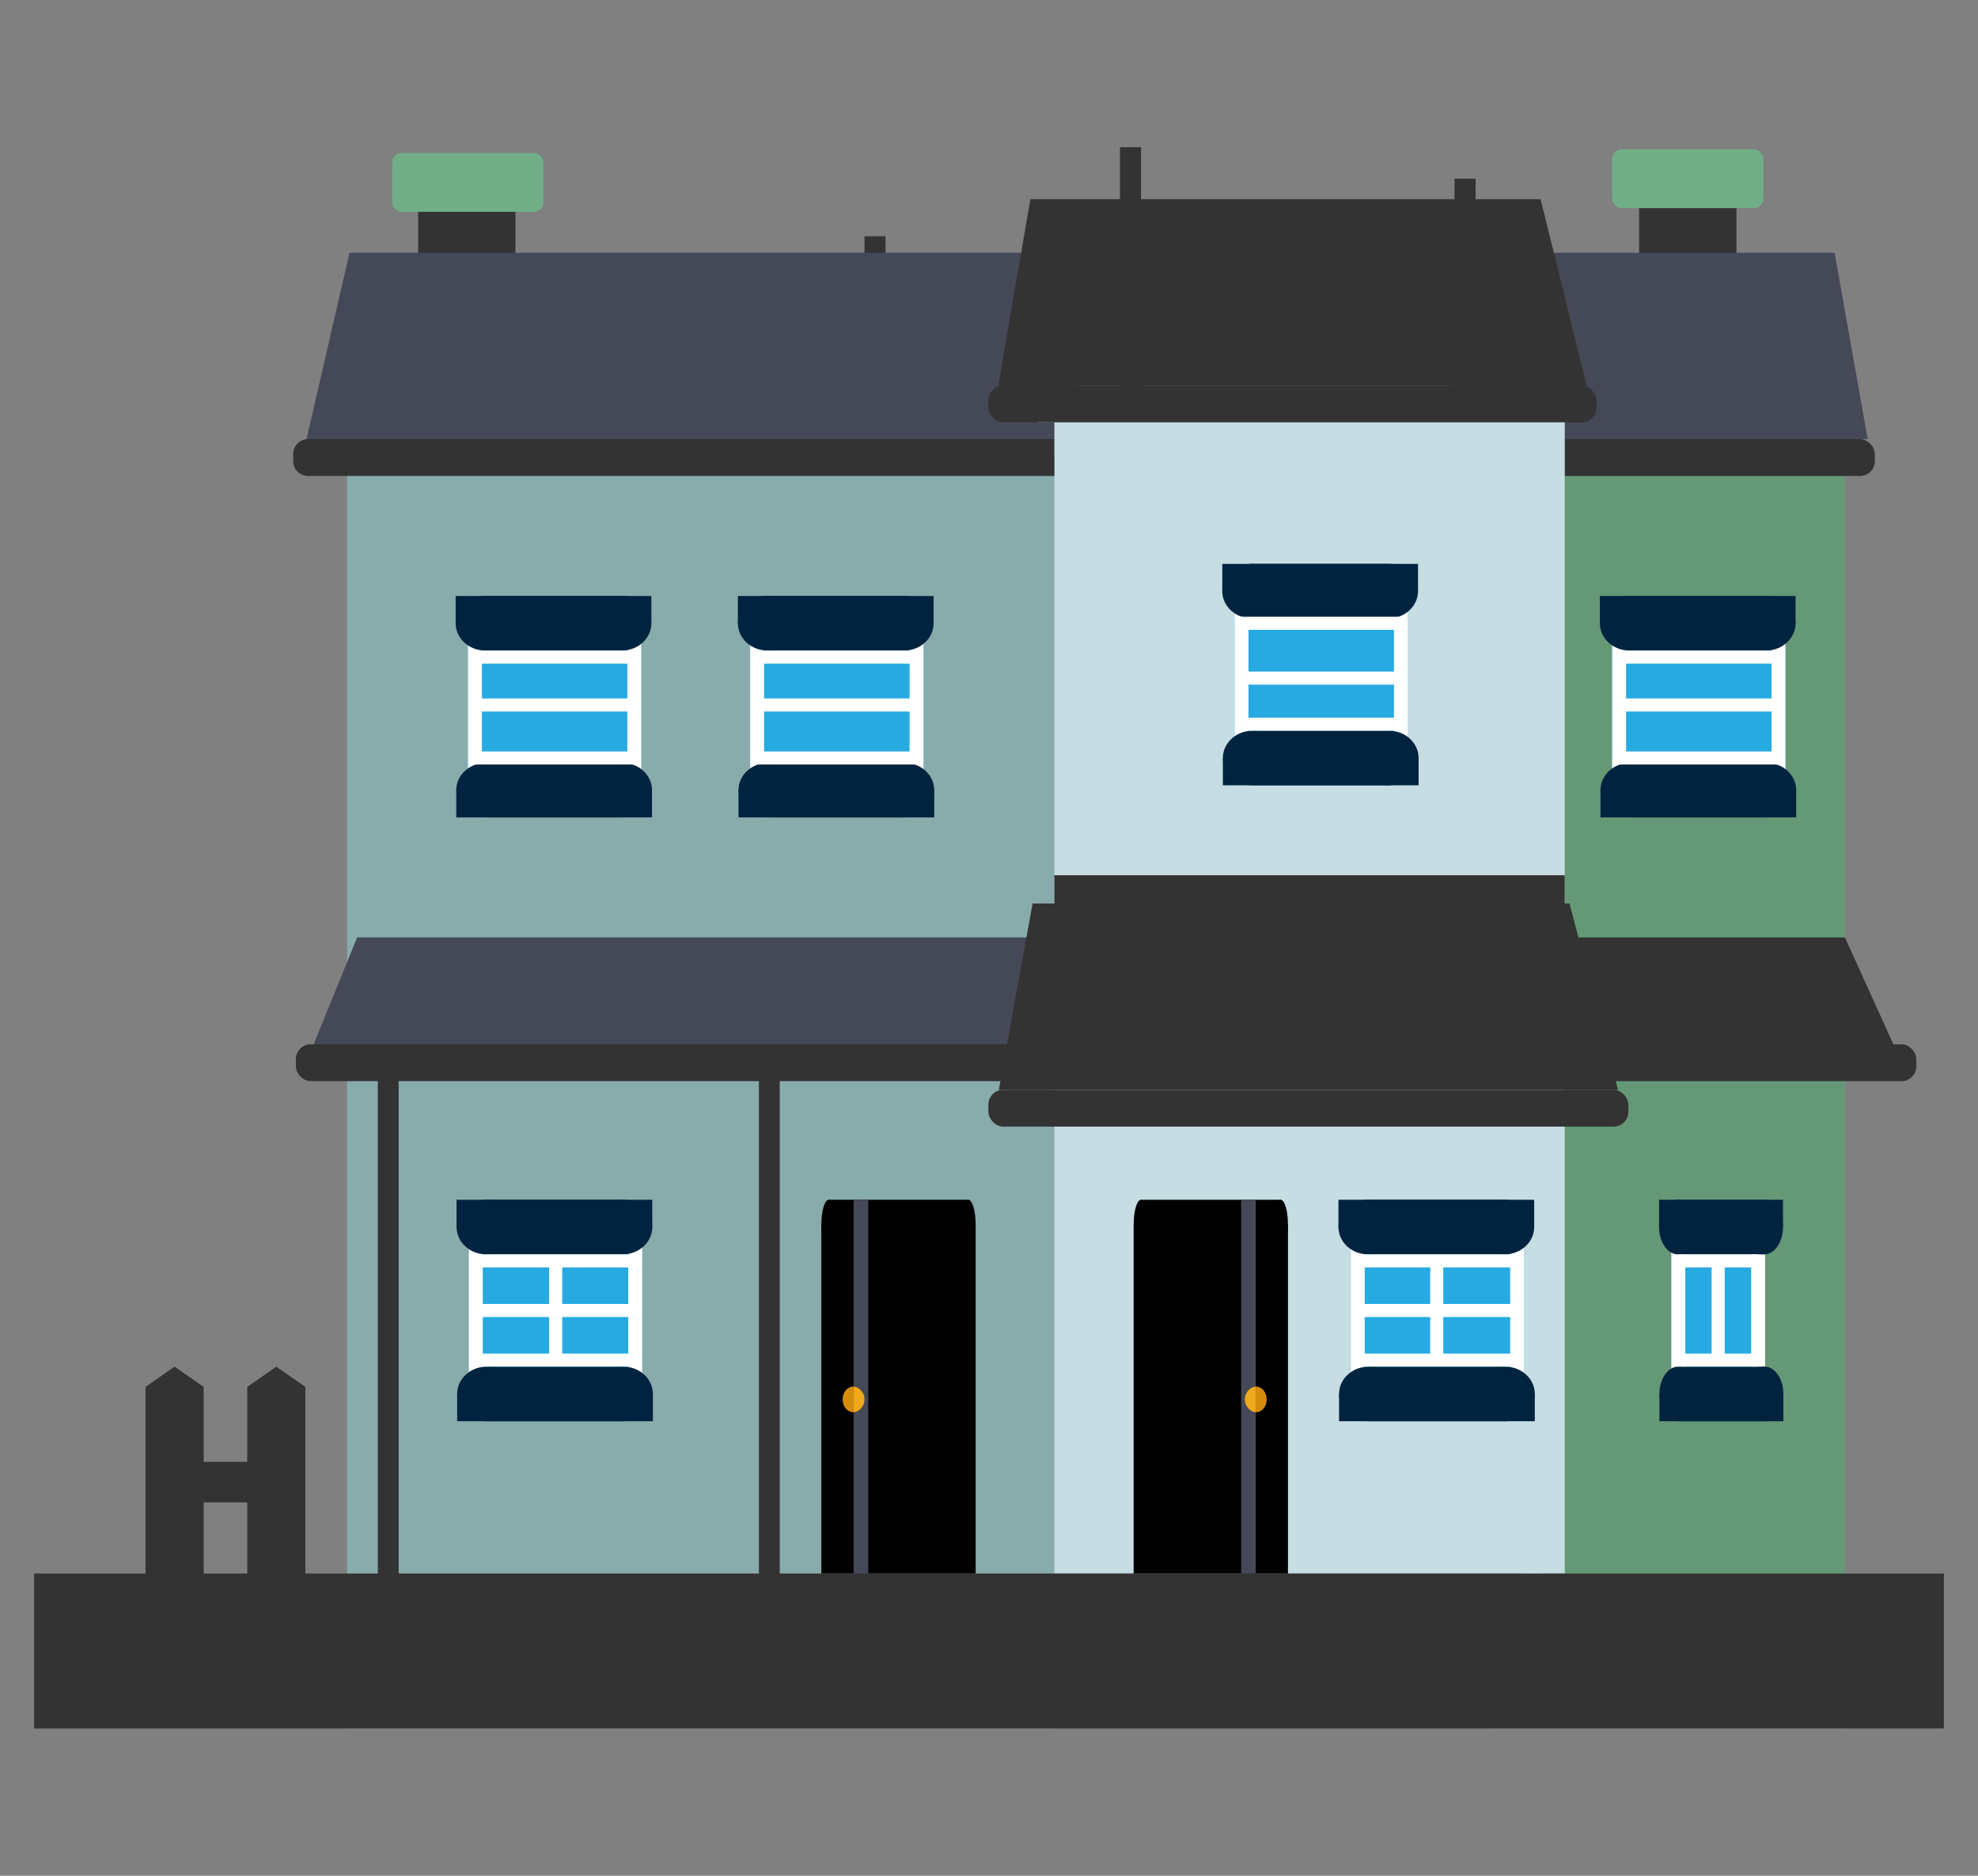 <svg id="Layer_1" data-name="Layer 1" xmlns="http://www.w3.org/2000/svg" viewBox="0 0 58 55"><rect x="0" y="0" width="58" height="55" fill="#808080" stroke="none"/><defs><style>.cls-1{fill:#333;}.cls-2{fill:#71ae87;}.cls-3{fill:#454857;}.cls-4{fill:#659876;}.cls-5{fill:#c5dde3;}.cls-6{fill:#27aae1;}.cls-7{fill:#fff;}.cls-8{fill:#00233f;}.cls-9{fill:#88abac;}.cls-10{fill:#d38c0d;}.cls-11{fill:#efa91b;}</style></defs><rect class="cls-1" x="12.261" y="5.348" width="2.854" height="7.528"/><rect class="cls-1" x="25.349" y="6.927" width="0.618" height="7.528"/><rect class="cls-2" x="11.499" y="4.485" width="4.437" height="1.727" rx="0.281"/><polygon class="cls-3" points="30.288 7.413 10.248 7.413 8.988 12.876 32.096 12.876 30.288 7.413"/><rect class="cls-1" x="42.65" y="5.24" width="0.618" height="7.528"/><rect class="cls-1" x="48.063" y="5.24" width="2.854" height="3.764"/><rect class="cls-4" x="43.728" y="13.416" width="10.37" height="37.268"/><rect class="cls-5" x="44.63" y="31.471" width="0.611" height="15.054"/><rect class="cls-6" x="47.272" y="18.275" width="5.083" height="5.177"/><rect class="cls-7" x="47.272" y="18.635" width="0.409" height="4.069"/><rect class="cls-7" x="51.946" y="18.635" width="0.409" height="4.069"/><rect class="cls-8" x="47.833" y="22.368" width="3.967" height="1.6"/><ellipse class="cls-8" cx="47.798" cy="23.168" rx="0.868" ry="0.8"/><ellipse class="cls-8" cx="51.801" cy="23.168" rx="0.868" ry="0.8"/><rect class="cls-8" x="46.93" y="23.168" width="5.739" height="0.8"/><rect class="cls-8" x="47.78" y="17.475" width="3.967" height="1.6" transform="translate(99.527 36.55) rotate(180)"/><ellipse class="cls-8" cx="51.783" cy="18.275" rx="0.868" ry="0.8"/><ellipse class="cls-8" cx="47.78" cy="18.275" rx="0.868" ry="0.8"/><rect class="cls-8" x="46.912" y="17.475" width="5.739" height="0.8" transform="translate(99.563 35.75) rotate(180)"/><rect class="cls-6" x="49.008" y="35.979" width="2.545" height="5.177"/><rect class="cls-7" x="49.008" y="36.339" width="0.409" height="4.069"/><rect class="cls-7" x="51.349" y="36.339" width="0.409" height="4.069"/><rect class="cls-8" x="49.232" y="40.072" width="2.512" height="1.6"/><ellipse class="cls-8" cx="49.209" cy="40.872" rx="0.55" ry="0.8"/><ellipse class="cls-8" cx="51.743" cy="40.872" rx="0.55" ry="0.8"/><rect class="cls-8" x="48.659" y="40.872" width="3.634" height="0.8"/><rect class="cls-8" x="49.198" y="35.179" width="2.512" height="1.6" transform="translate(100.908 71.958) rotate(180)"/><ellipse class="cls-8" cx="51.732" cy="35.979" rx="0.55" ry="0.8"/><ellipse class="cls-8" cx="49.198" cy="35.979" rx="0.55" ry="0.8"/><rect class="cls-8" x="48.648" y="35.179" width="3.634" height="0.8" transform="translate(100.93 71.158) rotate(180)"/><polygon class="cls-1" points="36.728 27.487 35.271 31.133 55.752 31.133 54.098 27.487 36.728 27.487"/><rect class="cls-1" x="34.96" y="30.621" width="21.233" height="1.08" rx="0.435"/><rect class="cls-1" x="42.149" y="12.876" width="12.826" height="1.08" rx="0.435"/><polygon class="cls-3" points="53.796 7.413 43.034 7.413 42.358 12.876 54.766 12.876 53.796 7.413"/><rect class="cls-5" x="30.427" y="11.632" width="15.456" height="34.506"/><rect class="cls-1" x="32.84" y="4.316" width="0.618" height="7.528"/><rect class="cls-9" x="10.177" y="13.416" width="20.74" height="37.268"/><rect class="cls-1" x="1" y="46.138" width="56" height="4.543"/><rect class="cls-1" x="11.079" y="31.471" width="0.611" height="15.054"/><rect class="cls-1" x="22.253" y="31.471" width="0.611" height="15.054"/><path class="cls-1" d="M7.25,40.666l.852-.594.852.594v6.418l-.852.594-.852-.594Zm0,0"/><path class="cls-1" d="M4.267,40.666l.852-.594.853.594v6.418l-.853.594-.852-.594Zm0,0"/><rect class="cls-1" x="5.119" y="42.864" width="2.983" height="1.189"/><rect class="cls-6" x="13.721" y="18.275" width="5.083" height="5.177"/><rect class="cls-7" x="13.721" y="18.635" width="0.409" height="4.069"/><rect class="cls-7" x="18.396" y="18.635" width="0.409" height="4.069"/><rect class="cls-8" x="14.282" y="22.368" width="3.967" height="1.6"/><ellipse class="cls-8" cx="14.247" cy="23.168" rx="0.868" ry="0.8"/><ellipse class="cls-8" cx="18.25" cy="23.168" rx="0.868" ry="0.8"/><rect class="cls-8" x="13.379" y="23.168" width="5.739" height="0.8"/><rect class="cls-8" x="14.229" y="17.475" width="3.967" height="1.6" transform="translate(32.426 36.55) rotate(180)"/><ellipse class="cls-8" cx="18.232" cy="18.275" rx="0.868" ry="0.8"/><ellipse class="cls-8" cx="14.229" cy="18.275" rx="0.868" ry="0.8"/><rect class="cls-8" x="13.361" y="17.475" width="5.739" height="0.8" transform="translate(32.461 35.75) rotate(180)"/><rect class="cls-6" x="21.997" y="18.275" width="5.083" height="5.177"/><rect class="cls-7" x="21.997" y="18.635" width="0.409" height="4.069"/><rect class="cls-7" x="26.671" y="18.635" width="0.409" height="4.069"/><rect class="cls-8" x="22.558" y="22.368" width="3.967" height="1.6"/><ellipse class="cls-8" cx="22.523" cy="23.168" rx="0.868" ry="0.8"/><ellipse class="cls-8" cx="26.526" cy="23.168" rx="0.868" ry="0.8"/><rect class="cls-8" x="21.655" y="23.168" width="5.739" height="0.8"/><rect class="cls-8" x="22.505" y="17.475" width="3.967" height="1.6" transform="translate(48.977 36.55) rotate(180)"/><ellipse class="cls-8" cx="26.508" cy="18.275" rx="0.868" ry="0.8"/><ellipse class="cls-8" cx="22.505" cy="18.275" rx="0.868" ry="0.8"/><rect class="cls-8" x="21.637" y="17.475" width="5.739" height="0.8" transform="translate(49.013 35.75) rotate(180)"/><rect class="cls-6" x="36.2" y="17.333" width="5.083" height="5.177"/><rect class="cls-7" x="36.2" y="17.693" width="0.409" height="4.069"/><rect class="cls-7" x="40.875" y="17.693" width="0.409" height="4.069"/><rect class="cls-8" x="36.762" y="21.426" width="3.967" height="1.6"/><ellipse class="cls-8" cx="36.726" cy="22.226" rx="0.868" ry="0.8"/><ellipse class="cls-8" cx="40.729" cy="22.226" rx="0.868" ry="0.8"/><rect class="cls-8" x="35.858" y="22.226" width="5.739" height="0.8"/><rect class="cls-8" x="36.708" y="16.533" width="3.967" height="1.6" transform="translate(77.384 34.667) rotate(180)"/><ellipse class="cls-8" cx="40.711" cy="17.333" rx="0.868" ry="0.8"/><ellipse class="cls-8" cx="36.708" cy="17.333" rx="0.868" ry="0.8"/><rect class="cls-8" x="35.84" y="16.533" width="5.739" height="0.8" transform="translate(77.42 33.867) rotate(180)"/><rect class="cls-6" x="39.607" y="35.979" width="5.083" height="5.177"/><rect class="cls-7" x="39.607" y="36.339" width="0.409" height="4.069"/><rect class="cls-7" x="44.282" y="36.339" width="0.409" height="4.069"/><rect class="cls-8" x="40.168" y="40.072" width="3.967" height="1.6"/><ellipse class="cls-8" cx="40.133" cy="40.872" rx="0.868" ry="0.8"/><ellipse class="cls-8" cx="44.136" cy="40.872" rx="0.868" ry="0.8"/><rect class="cls-8" x="39.265" y="40.872" width="5.739" height="0.8"/><rect class="cls-8" x="40.115" y="35.179" width="3.967" height="1.6" transform="translate(84.198 71.958) rotate(180)"/><ellipse class="cls-8" cx="44.118" cy="35.979" rx="0.868" ry="0.8"/><ellipse class="cls-8" cx="40.115" cy="35.979" rx="0.868" ry="0.8"/><rect class="cls-8" x="39.247" y="35.179" width="5.739" height="0.8" transform="translate(84.233 71.158) rotate(180)"/><rect class="cls-6" x="13.747" y="35.979" width="5.083" height="5.177"/><rect class="cls-7" x="13.747" y="36.339" width="0.409" height="4.069"/><rect class="cls-7" x="18.422" y="36.339" width="0.409" height="4.069"/><rect class="cls-8" x="14.309" y="40.072" width="3.967" height="1.6"/><ellipse class="cls-8" cx="14.273" cy="40.872" rx="0.868" ry="0.8"/><ellipse class="cls-8" cx="18.276" cy="40.872" rx="0.868" ry="0.8"/><rect class="cls-8" x="13.405" y="40.872" width="5.739" height="0.8"/><rect class="cls-8" x="14.256" y="35.179" width="3.967" height="1.6" transform="translate(32.479 71.958) rotate(180)"/><ellipse class="cls-8" cx="18.259" cy="35.979" rx="0.868" ry="0.8"/><ellipse class="cls-8" cx="14.256" cy="35.979" rx="0.868" ry="0.8"/><rect class="cls-8" x="13.388" y="35.179" width="5.739" height="0.8" transform="translate(32.514 71.158) rotate(180)"/><rect x="24.084" y="35.902" width="4.525" height="10.235"/><ellipse cx="24.3" cy="35.902" rx="0.215" ry="0.723"/><ellipse cx="28.393" cy="35.902" rx="0.215" ry="0.723"/><rect x="24.3" y="35.179" width="4.093" height="2.124"/><rect class="cls-3" x="25.028" y="35.179" width="0.431" height="10.958" transform="translate(50.488 81.317) rotate(180)"/><rect x="33.242" y="35.902" width="4.525" height="10.235" transform="translate(71.008 82.04) rotate(-180)"/><ellipse cx="37.551" cy="35.902" rx="0.215" ry="0.723"/><ellipse cx="33.458" cy="35.902" rx="0.215" ry="0.723"/><rect x="33.458" y="35.179" width="4.093" height="2.124" transform="translate(71.009 72.482) rotate(-180)"/><rect class="cls-3" x="36.392" y="35.179" width="0.431" height="10.958"/><ellipse class="cls-10" cx="25.019" cy="41.033" rx="0.311" ry="0.375"/><path class="cls-11" d="M25.038,40.658v.749a.381.381,0,0,0,0-.749Z"/><ellipse class="cls-10" cx="36.832" cy="41.033" rx="0.311" ry="0.375"/><path class="cls-11" d="M36.813,41.407v-.749a.381.381,0,0,0,0,.749Z"/><polygon class="cls-3" points="10.473 27.487 8.988 31.133 29.872 31.133 31.357 27.487 10.473 27.487"/><rect class="cls-2" x="47.272" y="4.376" width="4.437" height="1.727" rx="0.281"/><rect class="cls-1" x="8.676" y="30.621" width="21.233" height="1.08" rx="0.435"/><rect class="cls-1" x="28.982" y="11.303" width="17.831" height="1.08" rx="0.435"/><polygon class="cls-1" points="45.174 5.84 30.214 5.84 29.273 11.303 46.524 11.303 45.174 5.84"/><rect class="cls-1" x="28.982" y="31.954" width="18.766" height="1.08" rx="0.435"/><polygon class="cls-1" points="46.023 26.491 30.278 26.491 29.288 31.954 47.443 31.954 46.023 26.491"/><rect class="cls-7" x="13.925" y="20.48" width="4.675" height="0.383"/><rect class="cls-7" x="22.178" y="20.48" width="4.675" height="0.383"/><rect class="cls-7" x="13.925" y="22.034" width="4.675" height="0.383"/><rect class="cls-7" x="22.178" y="22.034" width="4.675" height="0.383"/><rect class="cls-7" x="13.925" y="19.075" width="4.675" height="0.383"/><rect class="cls-7" x="13.925" y="36.779" width="4.675" height="0.383"/><rect class="cls-7" x="13.925" y="39.689" width="4.675" height="0.383"/><rect class="cls-7" x="13.925" y="38.234" width="4.675" height="0.383"/><rect class="cls-7" x="14.757" y="38.167" width="3.072" height="0.383" transform="translate(54.652 22.065) rotate(90)"/><rect class="cls-7" x="39.762" y="36.779" width="4.675" height="0.383"/><rect class="cls-7" x="39.762" y="39.689" width="4.675" height="0.383"/><rect class="cls-7" x="49.212" y="36.779" width="2.337" height="0.383"/><rect class="cls-7" x="49.212" y="39.689" width="2.337" height="0.383"/><rect class="cls-7" x="39.762" y="38.234" width="4.675" height="0.383"/><rect class="cls-7" x="40.594" y="38.167" width="3.072" height="0.383" transform="translate(80.488 -3.771) rotate(90)"/><rect class="cls-7" x="48.845" y="38.167" width="3.072" height="0.383" transform="translate(88.739 -12.023) rotate(90)"/><rect class="cls-7" x="22.178" y="19.075" width="4.675" height="0.383"/><rect class="cls-7" x="47.48" y="22.034" width="4.675" height="0.383"/><rect class="cls-7" x="47.48" y="19.075" width="4.675" height="0.383"/><rect class="cls-7" x="47.48" y="20.48" width="4.675" height="0.383"/><rect class="cls-7" x="36.355" y="19.691" width="4.675" height="0.383"/><rect class="cls-7" x="36.355" y="18.084" width="4.675" height="0.383"/><rect class="cls-7" x="36.355" y="21.043" width="4.675" height="0.383"/><path class="cls-1" d="M30.917,12.876H9.033a.435.435,0,0,0-.435.435v.21a.435.435,0,0,0,.435.435H30.917Z"/><rect class="cls-3" x="29.273" y="12.384" width="1.644" height="0.492"/><rect class="cls-1" x="30.917" y="25.663" width="14.965" height="1.051"/></svg>